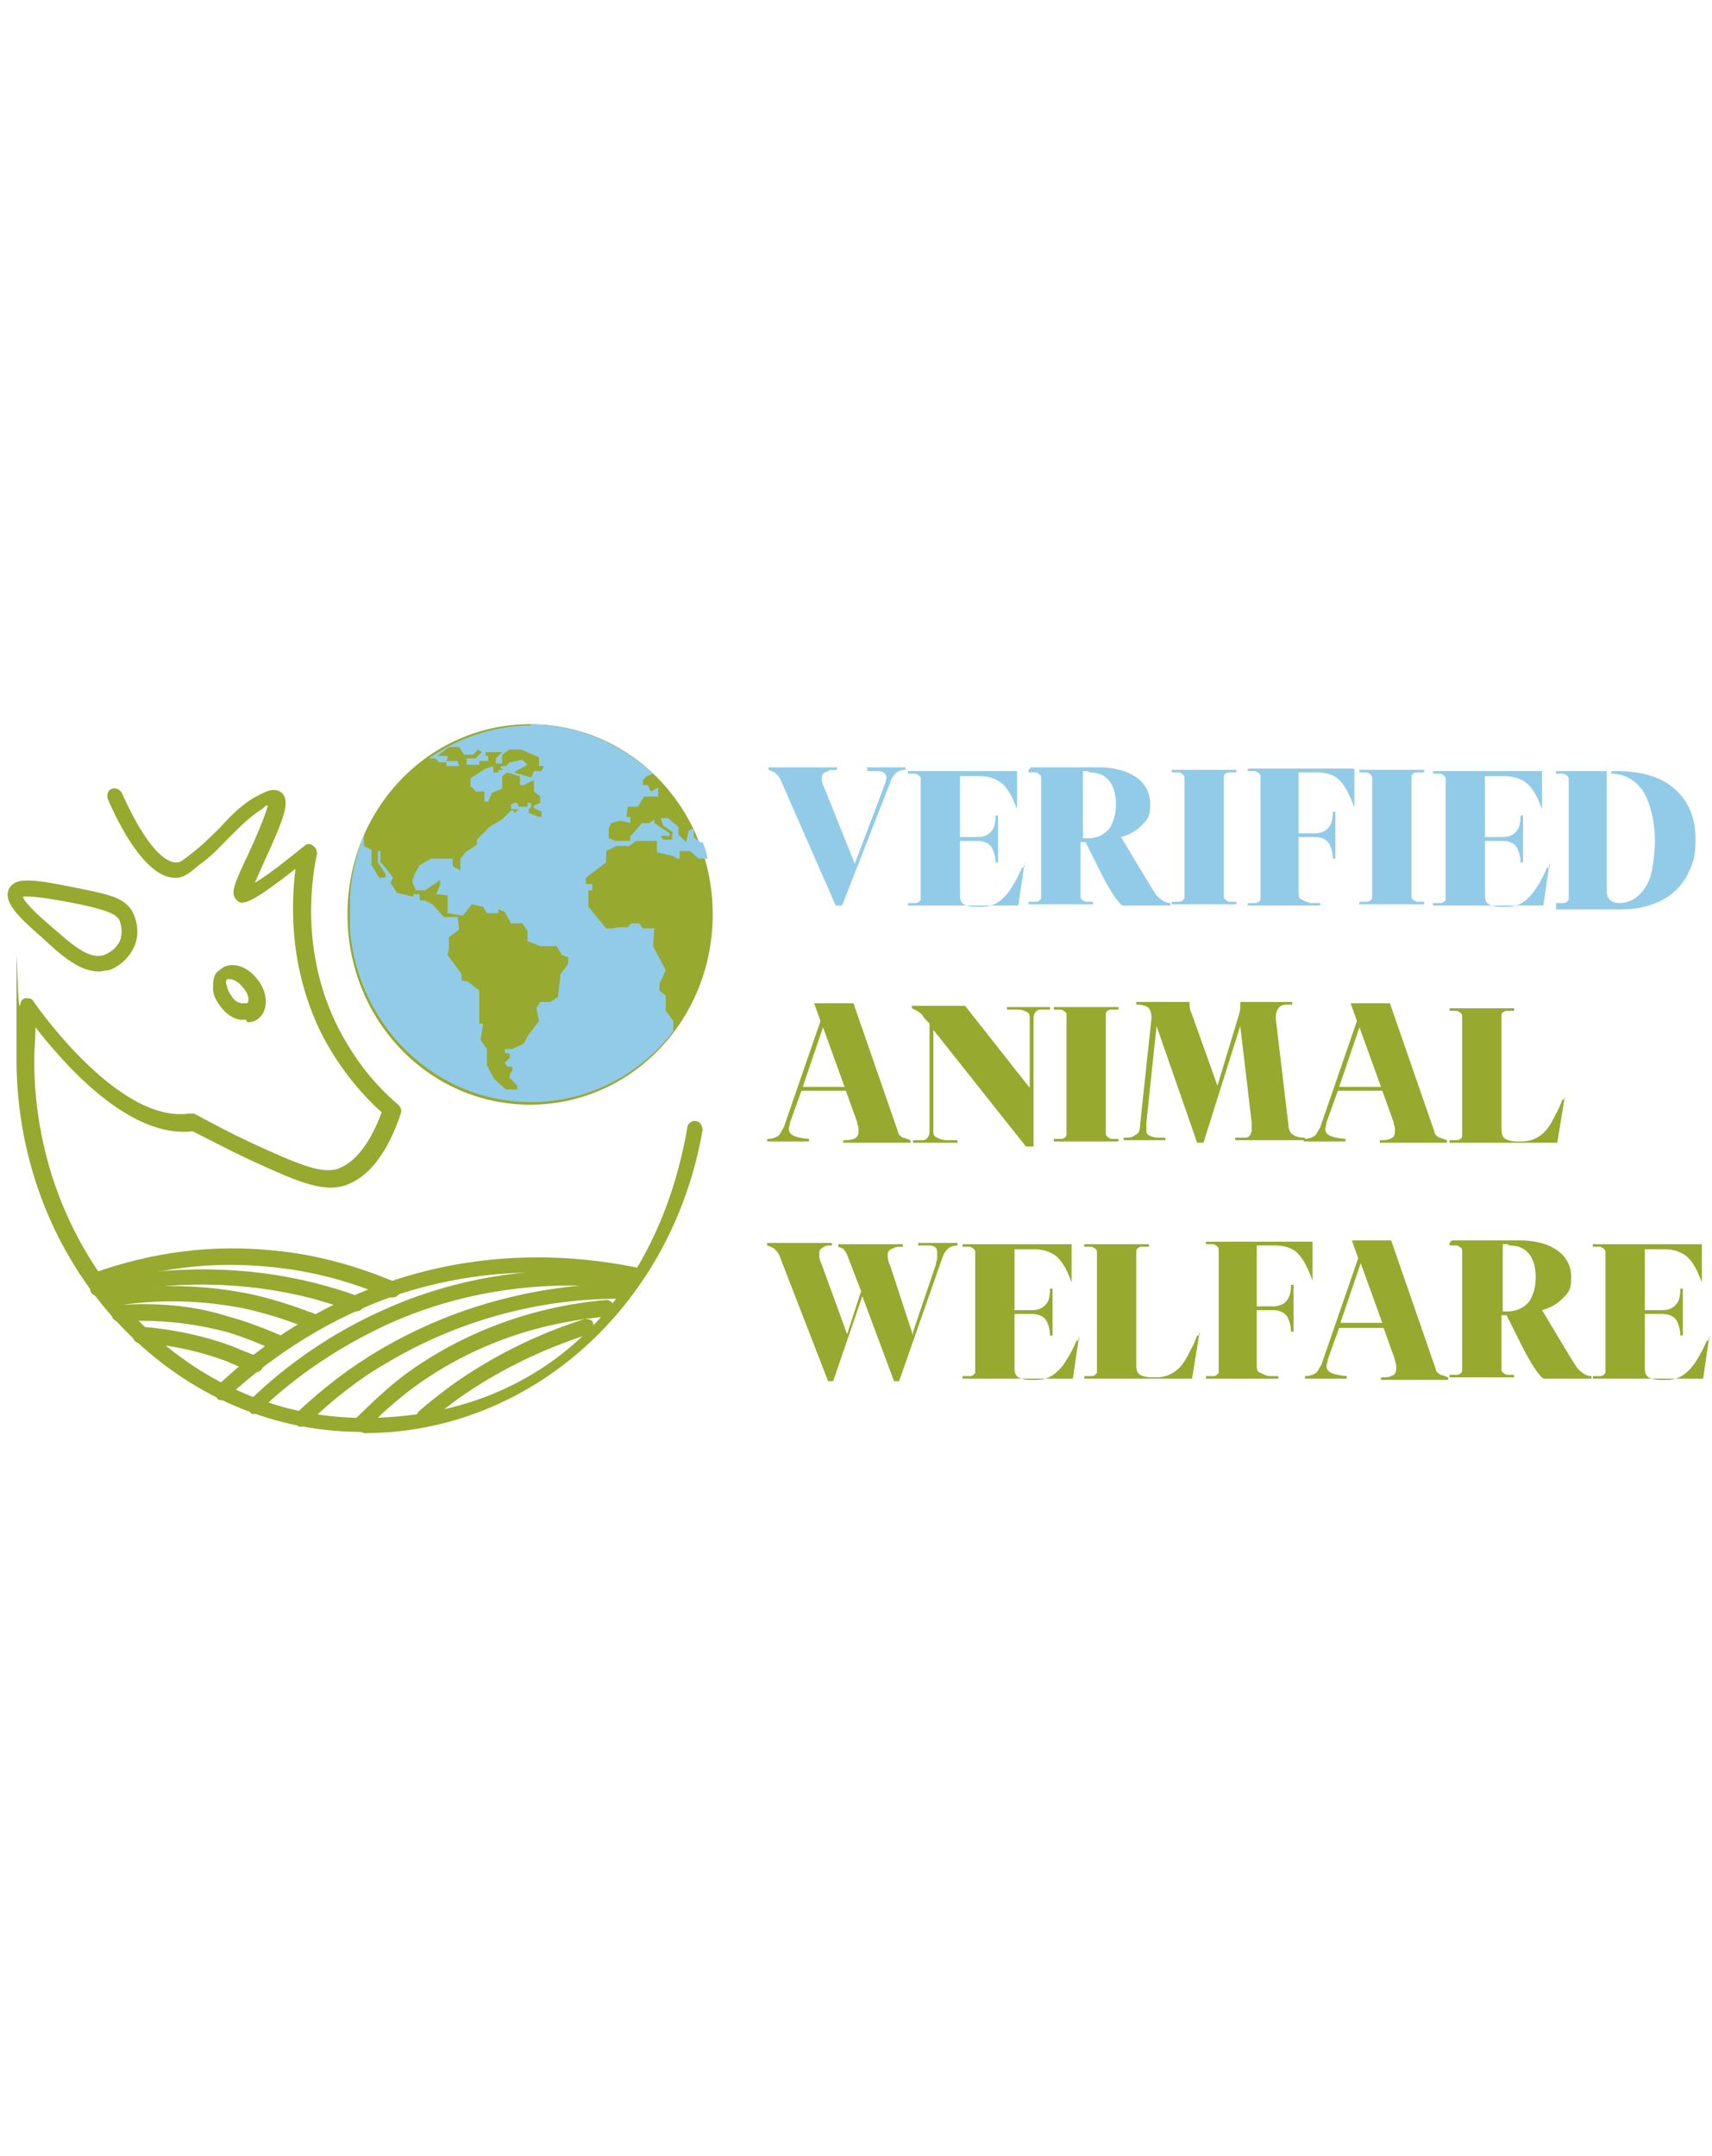 <?xml version="1.0" encoding="UTF-8"?>
<svg id="Livello_1" data-name="Livello 1" xmlns="http://www.w3.org/2000/svg" xmlns:xlink="http://www.w3.org/1999/xlink" version="1.1" viewBox="0 0 135 170">
  <defs>
    <style>
      .cls-1 {
        fill: #92cbe7;
      }

      .cls-1, .cls-2, .cls-3, .cls-4 {
        stroke-width: 0px;
      }

      .cls-2 {
        fill: #97a92f;
      }

      .cls-5 {
        clip-path: url(#clippath);
      }

      .cls-3 {
        fill: none;
      }

      .cls-4 {
        fill: #000;
      }

      .cls-6 {
        display: none;
      }
    </style>
    <clipPath id="clippath">
      <rect class="cls-3" x=".6" y="57.1" width="134.2" height="55.9"/>
    </clipPath>
  </defs>
  <g id="Livello_1-2" data-name="Livello 1" class="cls-6">
    <path class="cls-4" d="M82.2,124.9c.8,0,1.3-.4,1.5-.7h0v5.7h1.1v-7.5h-.9c-.2,1-1,1.4-1.8,1.4,0,0,0,1.1,0,1.1ZM78.2,128.9c-1.1,0-1.7-.6-1.7-2v-1.5c0-1.4.6-2,1.7-2h.2c1.1,0,1.7.7,1.7,2v1.5c0,1.4-.6,2-1.7,2h-.2ZM78.2,130h.2c1.7,0,2.8-1.1,2.8-3v-1.7c0-2-1.1-3-2.8-3h-.2c-1.7,0-2.8,1.1-2.8,3v1.7c0,1.9,1,3,2.8,3M71.2,128.9c-1.1,0-1.7-.6-1.7-2v-1.5c0-1.4.6-2,1.7-2h.2c1.1,0,1.7.7,1.7,2v1.5c0,1.4-.6,2-1.7,2h-.2ZM71.2,130h.2c1.7,0,2.8-1.1,2.8-3v-1.7c0-2-1.1-3-2.8-3h-.2c-1.7,0-2.8,1.1-2.8,3v1.7c0,1.9,1.1,3,2.8,3M67.4,127.3c0-1.4-.9-2.4-2.1-2.4h-.3c-.5,0-.8.2-1.1.5h0l.3-2h2.9v-1h-3.7l-.5,4.1h.9c.2-.3.5-.6,1-.6h.3c.6,0,1.4.4,1.4,1.3v.3c0,.9-.4,1.3-1.3,1.3h-.2c-.9,0-1.4-.3-1.4-1.1h-1.1c0,1.4,1,2.1,2.5,2.1h0c1.5,0,2.4-.9,2.4-2.5h0ZM56.4,127.7h3.3v2.2h1.1v-2.2h.8v-1h-.8v-1.9l-1.1.3v1.6h-1.9c.6-.4,1.3-1.2,2.1-2.7l.8-1.5h-1.3l-.4,1.1c-.4,1-1.2,2.4-2.4,3.4v.7h-.2ZM50,128.9c-1.4,0-2.1-.6-2.1-2v-1.5c0-1.4.7-2,2.1-2h.2c1.4,0,2.1.7,2.1,2v1.5c0,1.4-.7,2-2.1,2h-.2ZM50,130h.2c2,0,3.2-1.1,3.2-3v-1.7c0-2-1.2-3-3.2-3h-.2c-2,0-3.2,1.1-3.2,3v1.7c0,1.9,1.2,3,3.2,3M42.7,130h.3c1.6,0,2.6-.8,2.6-2.2v-.2c0-1.2-.8-2-2.2-2h-.8c-.5,0-1.1-.2-1.1-1v-.2c0-.6.5-1,1.3-1h.3c.8,0,1.3.3,1.3,1.1h1.1c0-1.4-.9-2.1-2.4-2.1h-.3c-1.5,0-2.4,1-2.4,2.1v.3c0,1.1.6,2,2.3,2h.8c.5,0,1.1.2,1.1,1h0c0,.9-.5,1.3-1.5,1.3h-.3c-.9,0-1.4-.4-1.4-1.3h-1.1c0,1.5.9,2.2,2.4,2.2M37.8,129.9h1.1v-7.5h-1.1v7.5Z"/>
  </g>
  <g id="Livello_4" data-name="Livello 4" class="cls-6">
    <path class="cls-4" d="M81.4,124.9c.8,0,1.3-.4,1.5-.7h0v5.7h1.1v-7.5h-.9c-.2,1-1,1.4-1.8,1.4,0,0,0,1.1,0,1.1ZM77.3,128.9c-1.1,0-1.7-.6-1.7-2v-1.5c0-1.4.6-2,1.7-2h.2c1.1,0,1.7.7,1.7,2v1.5c0,1.4-.6,2-1.7,2h-.2ZM77.3,130h.2c1.7,0,2.8-1.1,2.8-3v-1.7c0-2-1.1-3-2.8-3h-.2c-1.7,0-2.8,1.1-2.8,3v1.7c0,1.9,1.1,3,2.8,3M70.4,128.9c-1.1,0-1.7-.6-1.7-2v-1.5c0-1.4.6-2,1.7-2h.2c1.1,0,1.7.7,1.7,2v1.5c0,1.4-.6,2-1.7,2h-.2ZM70.3,130h.2c1.7,0,2.8-1.1,2.8-3v-1.7c0-2-1.1-3-2.8-3h-.2c-1.7,0-2.8,1.1-2.8,3v1.7c0,1.9,1.1,3,2.8,3M61.5,127.7h3.3v2.2h1.1v-2.2h.8v-1h-.8v-1.9l-1.1.3v1.6h-1.9c.6-.4,1.3-1.2,2.1-2.7l.8-1.5h-1.3l-.4,1.1c-.4,1-1.2,2.4-2.4,3.4v.7h-.2ZM57.7,124.9c.8,0,1.3-.4,1.5-.7h0v5.7h1.1v-7.5h-.9c-.2,1-1,1.4-1.8,1.4,0,0,0,1.1,0,1.1ZM51.3,128.9c-1.4,0-2.1-.6-2.1-2v-1.5c0-1.4.7-2,2.1-2h.2c1.4,0,2.1.7,2.1,2v1.5c0,1.4-.7,2-2.1,2h-.2ZM51.3,130h.2c2,0,3.2-1.1,3.2-3v-1.7c0-2-1.2-3-3.2-3h-.2c-2,0-3.2,1.1-3.2,3v1.7c0,1.9,1.2,3,3.2,3M44,130h.3c1.6,0,2.6-.8,2.6-2.2v-.2c0-1.2-.8-2-2.2-2h-.8c-.5,0-1.1-.2-1.1-1v-.2c0-.6.4-1,1.3-1h.3c.8,0,1.3.3,1.3,1.1h1.1c0-1.4-.9-2.1-2.4-2.1h-.3c-1.5,0-2.4,1-2.4,2.1v.3c0,1.1.6,2,2.3,2h.8c.5,0,1.1.2,1.1,1h0c0,.9-.5,1.3-1.5,1.3h-.4c-.9,0-1.4-.4-1.4-1.2h-1.1c0,1.4,1,2.1,2.5,2.1M39.1,129.9h1.1v-7.5h-1.1v7.5Z"/>
  </g>
  <g class="cls-5">
    <path class="cls-2" d="M41.8,57.1c8,0,14.4,6.7,14.4,15s-6.4,15-14.4,15-14.4-6.7-14.4-15,6.4-15,14.4-15"/>
    <path class="cls-1" d="M41.1,64.6h-.2s0,.2,0,.2h-.2c0,.1-.3.1-.3.1,0,0,0-.1,0-.1h-.1v-.2h.4v-.2h.4s0,.2,0,.2ZM40.1,65h-.3s0-.2,0-.2v-.2c.1,0,.3.1.3.1v.2ZM48,63.1l.3-.5h.4c0,0,.3,0,.3,0v.3s-.6.4-.6.4h-.3v-.3ZM48.8,62.2v-.2c.1,0,.6-.1.6-.1v.6c.1,0,.4.4.4.4l.2.2h.3c0,.1-.3.5-.3.5h-.6c0,0-.4,0-.4,0v-.5s.4,0,.4,0v-.3s-.4-.2-.4-.2l-.2-.2v-.2ZM41.8,57.1c3.7,0,7.1,1.5,9.7,3.9l-.5.2-.3.3v.4c0,0,.4,0,.4,0l.2.5.6-.3v.7c.1,0,0,0,0,0h-.5c0,0-.6,0-.6,0l-.5.8h-.8c0,.1-.1.8-.1.8h.3c0,0,0,.5,0,.5l-.8-.2-.7.2-.2.4v.8c.1,0,.5.2.5.2h.7s.5,0,.5,0v-.4c.1,0,.9-1,.9-1h.5c0,.1.5-.3.5-.3v.3c0,0,1.2.8,1.2.8v.2c-.1,0-.7,0-.7,0l.2.3h.3c0,0,.4,0,.4,0v-.5s.2,0,.2,0h-.1c0-.1-.8-.6-.8-.6l-.2-.6h.6l.2.2.6.5v.6s.6.6.6.6l.2-.9.4-.2v.7c0,0,.5.4.5.4h.2c.2.4.3.8.4,1.3h-.7l-.7-.6h-.8v.6h-.2l-.3-.2-1.3-.3v-.9h-1.7c0,.1-.5.4-.5.4h-1s-.8.4-.8.4v.9l-1.6,1.2v.5h.5v.5c0,0-.3,0-.3,0v1.3s1.4,1.7,1.4,1.7h.6c0-.1,1.1-.1,1.1-.1l.3-.3h.6l.3.4h.9c0,0-.1,1.4-.1,1.4l1,1.9-.5,1.1v.5s.5.4.5.4v1.2l.6.8v.8c-2.6,3.4-6.7,5.6-11.2,5.6-7.5,0-13.6-5.9-14.3-13.5,0-.1,0-.2,0-.4,0-.4,0-.8,0-1.2h0v-.7s0-.1,0-.1c0,0,0-.2,0-.3h0c.1-1.7.5-3.4,1.1-4.8v.8l.6.3v1.2l.6,1h.5c0,0,0-.3,0-.3l-.6-.9v-.9c-.1,0,.2,0,.2,0v.9c.1,0,1,1.2,1,1.2l-.2.4.5.8,1.3.3v-.2h.5c0,0,0,.5,0,.5h.4c0,0,.6.3.6.3l.9,1h1.1c0,0,.1,1,.1,1l-.8.6v.9s-.1.5-.1.5l1.1,1.5v.5c0,0,.5.1.5.1s.9.7.9.7v2.6h.3c0,0-.2,1.3-.2,1.3l.5.7v1.2c-.1,0,.6,1.2.6,1.2l.9.8h.9s0-.3,0-.3l-.6-.6v-.3s.2-.3.2-.3v-.3s-.4,0-.4,0l-.2-.3.4-.4v-.3c0,0-.4-.1-.4-.1v-.3s.6,0,.6,0l.9-.4.3-.6.9-1.2-.2-1,.3-.5h.8s.6-.4.6-.4l.2-1.8.6-.8v-.5c.1,0-.5-.2-.5-.2l-.4-.7h-1.3s-1-.4-1-.4v-.8c0,0-.4-.6-.4-.6h-.9s-.5-.9-.5-.9l-.5-.2v.3s-.9,0-.9,0l-.3-.5-.9-.2-.7.9-1.2-.2v-1.4c0,0-.9-.1-.9-.1l.3-.7v-.4c0,0-1.2.8-1.2.8h-.7c0,0-.3-.7-.3-.7l.2-.6.4-.7.9-.5h1.7v.6s.6.3.6.3v-.9c0,0,.4-.5.4-.5l.9-.6v-.4c0,0,1-1,1-1l1-.6h0c0,0,.7-.7.7-.7h.2c0,0,.1.2.1.2l.3-.3h0s-.3,0-.3,0h-.3v-.4h.1c0-.1.3-.1.3-.1h.1c0,0,.1.3.1.3h.2s0,0,0,0h.5c0,0,0-.3,0-.3h.3v.3l-.2.2h0v.3s.8.3.8.3h0s.2,0,.2,0v-.4s-.6-.3-.6-.3v-.2s.5-.2.5-.2v-.5s-.5-.4-.5-.4v-.9s-.8.4-.8.4h-.3v-.7c0,0-1-.3-1-.3l-.4.3v1l-.8.3-.3.7h-.3c0,0,0-.8,0-.8h-.7c0-.1-.4-.4-.4-.4v-.6c-.1,0,1.2-.8,1.2-.8l.6-.2v.5c0,0,.4,0,.4,0v-.2s.4,0,.4,0h0c0,0-.2-.1-.2-.1v-.2s.4,0,.4,0l.3-.3h0s0,0,0,0h0c0,0,1-.2,1-.2l.4.4-1.1.6,1.4.4.2-.5h.6l.2-.4h-.4v-.7l-1.4-.6h-1c0,.1-.5.4-.5.4v.7s-.5,0-.5,0v-.4c0,0,.5-.5.5-.5h-1c0,0-.3,0-.3,0v.3c-.1,0,.2,0,.2,0v.4c0,0-.7,0-.7,0v.3c-.1,0-1,0-1,0,0,0,0-.5,0-.5s.7,0,.7,0l.5-.5-.3-.2-.4.4h-.7s-.4-.6-.4-.6h-.8l-.9.7h.8v.2c0,0-.1.2-.1.2h.9s.1.4.1.4h-1s0-.3,0-.3h-.6c0-.1-.3-.3-.3-.3h-.5c2.3-1.6,5.1-2.6,8.1-2.6"/>
    <path class="cls-2" d="M28.5,112.9c-15,0-27.2-13.2-27.2-29.4s0-2.9.3-4.3c0-.2.2-.5.4-.5.2,0,.5,0,.6.2,0,0,6.6,9.7,12.3,8.9.1,0,.3,0,.4,0,1.5.8,3,1.6,4.5,2.3,3.7,1.7,5.4,2.4,6.7,2.1,1.9-.6,3-2.9,3.6-4.5-1.9-1.7-3.5-3.8-4.7-6.1-2.5-5-2.5-9.9-2.1-13.1-3.8,3-4.3,2.9-4.7,2.4-.4-.5-.2-1.1,1-3.6.6-1.3,1.2-2.7,1.5-3.7,0,0,0,0,0-.1,0,0-.2,0-.3.2-1,.6-1.8,1.4-2.7,2.3-.7.7-1.4,1.5-2.4,2.2-.7.6-1.1.9-1.6,1-2.2.3-4.3-3.2-5.6-6.2-.1-.3,0-.7.3-.8.3-.1.6,0,.8.3,1.6,3.6,3.2,5.6,4.4,5.5.2,0,.6-.3,1.1-.7.9-.7,1.6-1.4,2.3-2.1.9-1,1.8-1.9,3-2.5.4-.2,1.2-.7,1.8-.2.5.4.3,1.3.2,1.6-.3,1.1-1,2.6-1.6,3.9-.2.5-.5,1.1-.7,1.6.7-.4,1.8-1.2,3.9-2.9.2-.2.5-.2.7,0,.2.1.3.4.3.6-.6,2.8-1.1,8.3,1.7,13.8,1.2,2.3,2.7,4.3,4.7,6,.2.2.3.4.2.7-.6,1.8-1.9,4.9-4.5,5.7-1.8.5-3.8-.4-7.5-2.1-1.5-.7-3-1.5-4.4-2.2-5.1.6-10.3-5.5-12.4-8.2,0,.9-.1,1.7-.1,2.6,0,15.5,11.7,28.2,26,28.2s23.2-9.6,25.5-22.9c0-.3.4-.6.7-.5.3,0,.5.4.5.7-2.4,13.9-13.6,23.9-26.7,23.9"/>
    <path class="cls-2" d="M1.8,70.7c.2.6,1.6,1.8,2.3,2.4,1.5,1.3,2.9,2.6,4.1,2.2.5-.2.9-.5,1.2-1,.3-.6.2-1.3,0-1.8-.3-.4-.8-.7-3.1-1.2-2-.4-3.9-.7-4.5-.6M7.8,76.6c-1.5,0-2.9-1.2-4.4-2.6-1.7-1.5-3.2-2.8-2.7-3.9.5-1,1.9-.8,5.8,0,2.5.5,3.3.8,3.9,1.7.5.9.6,2.1.1,3-.4.8-1.1,1.4-1.9,1.7-.3,0-.5.1-.8.1"/>
    <path class="cls-2" d="M18.2,77.2c-.1,0-.2,0-.3,0-.1.1-.1.4,0,.5,0,.3.2.6.4.9.2.3.5.5.8.5,0,0,.3,0,.4,0,.2-.2.1-.8-.4-1.3-.3-.4-.7-.6-1-.6M19.4,80.4c-.2,0-.3,0-.5,0-.5-.1-1-.4-1.4-.9-.4-.5-.7-1-.7-1.5,0-.6,0-1.2.5-1.5.7-.7,2-.5,2.9.6.9,1,1,2.4.3,3.1-.3.3-.6.4-1,.4"/>
    <path class="cls-2" d="M17.5,110.4c-.2,0-.3,0-.4-.2-.2-.2-.2-.6,0-.9,3.9-3.7,8.5-6.5,13.5-8.2,7.8-2.7,14.9-2.1,19.4-1.2.3,0,.5.4.5.7,0,.3-.4.5-.7.5-4.4-.9-11.2-1.5-18.8,1.1-4.8,1.7-9.2,4.4-13.1,8-.1.1-.3.2-.4.2"/>
    <path class="cls-2" d="M30.8,102.3c0,0-.2,0-.2,0-3-1.3-6.1-2.1-9.2-2.4-4.7-.5-9.3.1-13.8,1.7-.3.1-.6,0-.7-.4-.1-.3,0-.7.4-.8,4.7-1.7,9.5-2.3,14.3-1.8,3.3.3,6.5,1.2,9.6,2.5.3.1.4.5.3.8,0,.2-.3.4-.5.4"/>
    <path class="cls-2" d="M20.1,111.5c-.2,0-.3,0-.4-.2-.2-.2-.2-.6,0-.9,3.1-3,6.7-5.4,10.5-7.1,7.5-3.4,14.6-3.4,19.3-2.9.3,0,.6.3.5.7,0,.3-.3.6-.7.5-4.5-.5-11.4-.5-18.7,2.8-3.7,1.7-7.2,4-10.2,6.9-.1.1-.3.2-.4.2"/>
    <path class="cls-2" d="M23.8,112.5c-.2,0-.3,0-.4-.2-.2-.3-.2-.6,0-.9,2-1.9,4.2-3.6,6.6-5,5.6-3.3,12.1-5.1,18.8-5.2h0c.3,0,.6.3.6.6,0,.3-.3.6-.6.6-6.5,0-12.8,1.8-18.2,5-2.3,1.3-4.4,3-6.3,4.8-.1.1-.3.2-.4.2"/>
    <path class="cls-2" d="M28.5,112.9c-.2,0-.3,0-.4-.2-.2-.2-.2-.6,0-.9,1.2-1.2,2.5-2.4,3.8-3.4,4.5-3.3,10-5.4,15.9-5.9.3,0,.6.2.6.6,0,.3-.2.6-.5.7-5.8.5-10.9,2.4-15.3,5.6-1.3,1-2.5,2-3.6,3.2-.1.1-.3.2-.4.2"/>
    <path class="cls-2" d="M33.5,112.4c-.2,0-.3,0-.5-.2-.2-.3-.2-.6,0-.9.8-.7,1.7-1.4,2.5-2,3.2-2.3,6.8-4.1,10.6-5.3.3,0,.6,0,.7.4,0,.3,0,.7-.4.8-3.7,1.2-7.2,2.9-10.3,5.1-.8.6-1.7,1.3-2.5,1.9-.1,0-.2.1-.4.1"/>
    <path class="cls-2" d="M28,103.4c0,0-.1,0-.2,0-1-.4-2.1-.7-3.1-1-5.4-1.4-11.1-1.5-16.9-.2-.3,0-.6-.1-.7-.5,0-.3.1-.7.5-.7,6-1.3,11.9-1.2,17.4.2,1.1.3,2.2.6,3.2,1,.3.1.5.5.4.8,0,.3-.3.4-.6.4"/>
    <path class="cls-2" d="M24.9,104.9c0,0-.1,0-.2,0-1.7-.7-3.5-1.3-5.3-1.7-3.4-.7-7-.8-10.5-.2-.3,0-.6-.2-.7-.5,0-.3.2-.6.5-.7,3.7-.6,7.4-.5,10.9.2,1.9.4,3.7,1,5.5,1.7.3.1.4.5.3.8,0,.2-.3.4-.5.4"/>
    <path class="cls-2" d="M22.2,106.6c0,0-.2,0-.2,0-1.4-.6-2.8-1.2-4.2-1.6-2.7-.7-5.5-1-8.4-.8-.3,0-.6-.2-.6-.6,0-.3.2-.6.5-.7,3-.2,5.9,0,8.7.9,1.5.4,3,1,4.4,1.6.3.1.4.5.3.8,0,.2-.3.4-.5.4"/>
    <path class="cls-2" d="M20.1,108.2c0,0-.2,0-.2,0-.7-.3-1.4-.6-2.1-.9-2.2-.8-4.5-1.3-6.8-1.4-.3,0-.6-.3-.5-.7,0-.3.3-.6.6-.6,2.5.2,4.9.7,7.1,1.5.7.3,1.5.6,2.2.9.3.1.4.5.3.8,0,.2-.3.4-.5.4"/>
    <path class="cls-1" d="M68.3,60.5h3.1v.2c-.3,0-.6.1-.8.3-.2.2-.3.4-.4.7l-3.8,9.7h-.5l-4.3-9.8c-.1-.3-.3-.5-.4-.6-.1-.1-.3-.2-.6-.3v-.2h5.4v.2c-.3,0-.6,0-.7.1-.3.1-.5.2-.5.5s0,.4.2.8l2.4,6,2.2-5.8c.2-.6.3-.8.3-1s-.2-.5-.6-.5c-.2,0-.5,0-.9,0v-.2Z"/>
    <path class="cls-1" d="M80.8,68l-.5,3.4h-8.7v-.2c.3,0,.5,0,.6,0,.2,0,.4-.2.4-.3,0-.1,0-.3,0-.6v-8.3c0-.3,0-.5,0-.6,0-.2-.2-.3-.4-.4-.1,0-.3,0-.6,0v-.2h8.6v3c0,0,0,0,0,0-.2-.5-.4-1-.6-1.3-.3-.5-.6-.8-1-1-.4-.2-.8-.3-1.4-.3h-1.5v4.8h1.4c.5,0,.9-.2,1.1-.5.2-.2.3-.6.3-1.2h.2v3.7h-.2c0-.6-.2-1-.3-1.2-.2-.3-.6-.5-1.1-.5h-1.4v4.1c0,.4,0,.7.3.9.2.1.5.2.9.2h.5c.8,0,1.4-.3,2-1,.4-.5.8-1.2,1.2-2.1h.2Z"/>
    <path class="cls-1" d="M85.8,60.8h-.4v5.3h.4c.7,0,1.3-.3,1.7-.8.3-.5.5-1.1.5-1.9s-.2-1.4-.5-1.8c-.4-.5-.9-.7-1.6-.7M81.3,60.5h5.3c1.1,0,2,.2,2.7.6.9.5,1.4,1.3,1.4,2.3s-.2,1.2-.7,1.7c-.4.4-.9.7-1.6.9l2.1,3.5c.3.5.5.8.7,1.1.4.4.7.6,1.1.6v.2h-3.8c-.4-.3-1-1.2-1.8-2.8l-1.1-2.2h-.4v3.7c0,.3,0,.5,0,.6,0,.2.2.3.4.4.1,0,.3,0,.6,0v.2h-5.1v-.2c.3,0,.5,0,.6,0,.2,0,.4-.2.4-.3,0-.1,0-.3,0-.6v-8.3c0-.3,0-.5,0-.6,0-.2-.2-.3-.4-.4-.1,0-.3,0-.6,0v-.2Z"/>
    <path class="cls-1" d="M96.5,61.8v8.3c0,.3,0,.5,0,.6,0,.2.2.3.4.4.1,0,.3,0,.6,0v.2h-5.1v-.2c.3,0,.5,0,.6,0,.2,0,.4-.2.4-.3,0-.1,0-.3,0-.6v-8.3c0-.3,0-.5,0-.6,0-.2-.2-.3-.4-.4-.1,0-.3,0-.6,0v-.2h5.1v.2c-.3,0-.5,0-.6,0-.2,0-.4.2-.4.3,0,.1,0,.3,0,.6"/>
    <path class="cls-1" d="M99.4,70.1v-8.3c0-.3,0-.5,0-.6,0-.2-.2-.3-.4-.4-.1,0-.3,0-.6,0v-.2h8.4v3.1c0,0,0,0,0,0-.2-.6-.4-1-.6-1.4-.3-.5-.6-.9-1-1.1s-.8-.3-1.4-.3h-1.4v4.8h1.3c.5,0,.9-.2,1.1-.5.2-.3.3-.6.3-1.2h.2v3.7h-.2c0-.6-.2-1-.3-1.2-.2-.3-.6-.5-1.1-.5h-1.3v4.2c0,.4,0,.6.2.7.2.1.4.2.7.3.2,0,.4,0,.8,0v.2h-5.7v-.2c.3,0,.5,0,.6,0,.2,0,.4-.2.4-.3,0-.1,0-.3,0-.6"/>
    <path class="cls-1" d="M111.3,61.8v8.3c0,.3,0,.5,0,.6,0,.2.2.3.4.4.1,0,.3,0,.6,0v.2h-5.1v-.2c.3,0,.5,0,.6,0,.2,0,.4-.2.4-.3,0-.1,0-.3,0-.6v-8.3c0-.3,0-.5,0-.6,0-.2-.2-.3-.4-.4-.1,0-.3,0-.6,0v-.2h5.1v.2c-.3,0-.5,0-.6,0-.2,0-.4.2-.4.3,0,.1,0,.3,0,.6"/>
    <path class="cls-1" d="M122.2,68l-.5,3.4h-8.7v-.2c.3,0,.5,0,.6,0,.2,0,.4-.2.4-.3,0-.1,0-.3,0-.6v-8.3c0-.3,0-.5,0-.6,0-.2-.2-.3-.4-.4-.1,0-.3,0-.6,0v-.2h8.6v3c0,0,0,0,0,0-.2-.5-.4-1-.6-1.3-.3-.5-.6-.8-1-1-.4-.2-.8-.3-1.4-.3h-1.5v4.8h1.4c.5,0,.9-.2,1.1-.5.2-.2.3-.6.3-1.2h.2v3.7h-.2c0-.6-.2-1-.3-1.2-.2-.3-.6-.5-1.1-.5h-1.4v4.1c0,.4,0,.7.3.9.2.1.5.2.9.2h.5c.8,0,1.4-.3,2-1,.4-.5.8-1.2,1.2-2.1h.2Z"/>
    <path class="cls-1" d="M127.1,60.8h-.4v9.2c0,.4,0,.7.2.9.2.2.4.3.8.3h0c.7,0,1.3-.3,1.8-.9.4-.5.7-1.1.8-1.9.1-.6.2-1.3.2-2.1,0-1.4-.3-2.6-.7-3.5-.6-1.2-1.6-1.8-2.8-1.8M122.7,71.4v-.2c.3,0,.5,0,.6,0,.2,0,.4-.2.4-.3,0-.1,0-.3,0-.6v-8.3c0-.3,0-.5,0-.6,0-.2-.2-.3-.4-.4-.1,0-.3,0-.6,0v-.2h4.8c1.8,0,3.3.4,4.3,1.2,1.2.9,1.9,2.3,1.9,4.1s-.3,2.1-.7,3c-.5.9-1.3,1.6-2.2,2-.9.4-1.8.6-2.9.6h-5.2Z"/>
    <path class="cls-2" d="M64.9,81l-1.6,4.7h3.3l-1.7-4.7ZM67.6,88.5l-.9-2.5h-3.5l-.9,2.5c0,.2-.1.4-.1.5,0,.5.5.7,1.6.8v.2h-3.3v-.2c.4,0,.6-.1.8-.2.2-.1.3-.4.5-.7l2.9-8.4-.5-1.4h3.1l3.5,10.1c0,.2.2.4.4.5.1,0,.3.1.6.2v.2h-5.3v-.2c.3,0,.6,0,.8-.1.3-.1.4-.3.4-.6s0-.3-.1-.6"/>
    <path class="cls-2" d="M81.2,85.8v-5.3c0-.4,0-.6-.2-.7-.2-.1-.4-.2-.8-.2-.2,0-.4,0-.8,0v-.2h3.4v.2c-.3,0-.5,0-.7,0-.3,0-.4.1-.5.3-.1.1-.1.3-.1.7v9.8h-.6l-7.3-9.2v7.8c0,.4,0,.6.3.7.2.1.4.2.8.2.2,0,.5,0,.8,0v.2h-3.5v-.2c.3,0,.5,0,.7,0,.3,0,.4-.1.5-.3.1-.1.1-.3.1-.7v-8.2c-.3-.3-.5-.5-.6-.7-.3-.3-.6-.4-.8-.5v-.2h4.2l5.2,6.6Z"/>
    <path class="cls-2" d="M87.2,80.5v8.3c0,.3,0,.5,0,.6,0,.2.2.3.4.4.1,0,.3,0,.6,0v.2h-5.1v-.2c.3,0,.5,0,.6,0,.2,0,.4-.2.4-.3,0-.1,0-.3,0-.6v-8.3c0-.3,0-.5,0-.6,0-.2-.2-.3-.4-.4-.1,0-.3,0-.6,0v-.2h5.1v.2c-.3,0-.5,0-.6,0-.2,0-.4.2-.4.3,0,.1,0,.3,0,.6"/>
    <path class="cls-2" d="M98.7,88.5l-.9-7.6-2.9,9.2h-.5l-3.2-9.2-.8,7.6c0,.4,0,.7,0,.8.1.2.3.3.7.4.2,0,.4,0,.8,0v.2h-3.3v-.2c.4,0,.7,0,.9-.2.3-.1.4-.4.4-.8l.9-8.4c0-.5-.1-.7-.3-.9-.2-.1-.5-.2-.9-.2v-.2h4.2c0,.3,0,.6.2,1l2,5.6,1.7-5.6c.1-.4.1-.4.1-.5,0-.2,0-.3,0-.5h4.1v.2c-.5,0-.8,0-1,.2-.2.2-.3.4-.3.9l1,8.4c0,.4.2.7.4.8.2.1.4.2.9.2v.2h-5.5v-.2c.4,0,.6,0,.8,0,.3,0,.4-.2.5-.5,0-.2,0-.4,0-.8"/>
    <path class="cls-2" d="M107.2,81l-1.6,4.7h3.3l-1.7-4.7ZM109.9,88.5l-.9-2.5h-3.5l-.9,2.5c0,.2-.1.4-.1.5,0,.5.5.7,1.6.8v.2h-3.3v-.2c.4,0,.6-.1.8-.2.2-.1.3-.4.5-.7l2.9-8.4-.5-1.4h3.1l3.5,10.1c0,.2.2.4.4.5.1,0,.3.1.6.2v.2h-5.3v-.2c.3,0,.6,0,.8-.1.3-.1.4-.3.4-.6s0-.3-.1-.6"/>
    <path class="cls-2" d="M123.4,86.4l-.6,3.7h-8.5v-.2c.3,0,.5,0,.6,0,.2,0,.4-.2.4-.3,0-.1,0-.3,0-.6v-8.3c0-.3,0-.5,0-.6,0-.2-.2-.3-.4-.4-.1,0-.3,0-.6,0v-.2h5.1v.2c-.3,0-.5,0-.6,0-.2,0-.4.2-.4.3,0,.1,0,.3,0,.6v8.3c0,.4,0,.7.3.9.2.1.5.2.9.2h.4c.6,0,1.1-.2,1.5-.5.4-.3.7-.7,1-1.3.2-.4.5-.9.7-1.5h.2Z"/>
    <path class="cls-2" d="M72,105l1.8-5.3s0-.2.1-.4c0-.1,0-.2,0-.3,0-.1,0-.2,0-.3,0-.3-.2-.5-.6-.5-.2,0-.5,0-.9,0v-.2h3.1v.2c-.3,0-.6.1-.8.3-.2.2-.3.4-.4.7l-3.4,9.7h-.4l-2.5-6.7-2.3,6.7h-.4l-3.8-9.8c-.1-.3-.3-.5-.4-.6-.1-.1-.3-.2-.6-.3v-.2h5.1v.2c-.3,0-.5,0-.6.1-.2.1-.4.2-.4.5s0,.5.2.9l2,5.5,1.1-3.4-1-2.6c-.1-.3-.2-.5-.3-.6-.1-.2-.3-.2-.5-.3v-.2h5.1v.2c-.3,0-.6,0-.7.1-.3.1-.5.2-.5.5s0,.5.2.9l1.8,5.5Z"/>
    <path class="cls-2" d="M85.1,105.3l-.5,3.4h-8.7v-.2c.3,0,.5,0,.6,0,.2,0,.4-.2.4-.3,0-.1,0-.3,0-.6v-8.3c0-.3,0-.5,0-.6,0-.2-.2-.3-.4-.4-.1,0-.3,0-.6,0v-.2h8.6v3c0,0,0,0,0,0-.2-.5-.4-1-.6-1.3-.3-.5-.6-.8-1-1-.4-.2-.8-.3-1.4-.3h-1.5v4.8h1.4c.5,0,.9-.2,1.1-.5.2-.2.3-.6.3-1.2h.2v3.7h-.2c0-.6-.2-1-.3-1.2-.2-.3-.6-.5-1.1-.5h-1.4v4.1c0,.4,0,.7.3.9.2.1.5.2.9.2h.5c.8,0,1.4-.3,2-1,.4-.5.8-1.2,1.2-2.1h.2Z"/>
    <path class="cls-2" d="M94.6,105l-.6,3.7h-8.5v-.2c.3,0,.5,0,.6,0,.2,0,.4-.2.4-.3,0-.1,0-.3,0-.6v-8.3c0-.3,0-.5,0-.6,0-.2-.2-.3-.4-.4-.1,0-.3,0-.6,0v-.2h5.1v.2c-.3,0-.5,0-.6,0-.2,0-.4.2-.4.3,0,.1,0,.3,0,.6v8.3c0,.4,0,.7.3.9.2.1.5.2.9.2h.4c.6,0,1.1-.2,1.5-.5.4-.3.7-.7,1-1.3.2-.4.5-.9.7-1.5h.2Z"/>
    <path class="cls-2" d="M96.1,107.4v-8.3c0-.3,0-.5,0-.6,0-.2-.2-.3-.4-.4-.1,0-.3,0-.6,0v-.2h8.4v3.1c0,0,0,0,0,0-.2-.6-.4-1-.6-1.4-.3-.5-.6-.9-1-1.1-.4-.2-.8-.3-1.4-.3h-1.4v4.8h1.3c.5,0,.9-.2,1.1-.5.2-.3.3-.6.3-1.2h.2v3.7h-.2c0-.6-.2-1-.3-1.2-.2-.3-.6-.5-1.1-.5h-1.3v4.2c0,.4,0,.6.2.7.2.1.4.2.7.3.2,0,.4,0,.8,0v.2h-5.7v-.2c.3,0,.5,0,.6,0,.2,0,.4-.2.4-.3,0-.1,0-.3,0-.6"/>
    <path class="cls-2" d="M107.3,99.6l-1.6,4.7h3.3l-1.7-4.7ZM110,107.2l-.9-2.5h-3.5l-.9,2.5c0,.2-.1.4-.1.5,0,.5.5.7,1.6.8v.2h-3.3v-.2c.4,0,.6-.1.8-.2.2-.1.3-.4.5-.7l2.9-8.4-.5-1.4h3.1l3.5,10.1c0,.2.2.4.4.5.1,0,.3.1.6.2v.2h-5.3v-.2c.3,0,.6,0,.8-.1.3-.1.4-.3.4-.6s0-.3-.1-.6"/>
    <path class="cls-2" d="M118.9,98.1h-.4v5.3h.4c.7,0,1.3-.3,1.7-.8.3-.5.5-1.1.5-1.9s-.2-1.4-.5-1.8c-.4-.5-.9-.7-1.6-.7M114.5,97.8h5.3c1.1,0,2,.2,2.7.6.9.5,1.4,1.3,1.4,2.3s-.2,1.2-.7,1.7c-.4.4-.9.7-1.6.9l2.1,3.5c.3.5.5.8.7,1.1.4.4.7.6,1.1.6v.2h-3.8c-.4-.3-1-1.2-1.8-2.8l-1.1-2.2h-.4v3.7c0,.3,0,.5,0,.6,0,.2.2.3.4.4.1,0,.3,0,.6,0v.2h-5.1v-.2c.3,0,.5,0,.6,0,.2,0,.4-.2.4-.3,0-.1,0-.3,0-.6v-8.3c0-.3,0-.5,0-.6,0-.2-.2-.3-.4-.4-.1,0-.3,0-.6,0v-.2Z"/>
    <path class="cls-2" d="M134.8,105.3l-.5,3.4h-8.7v-.2c.3,0,.5,0,.6,0,.2,0,.4-.2.4-.3,0-.1,0-.3,0-.6v-8.3c0-.3,0-.5,0-.6,0-.2-.2-.3-.4-.4-.1,0-.3,0-.6,0v-.2h8.6v3c0,0,0,0,0,0-.2-.5-.4-1-.6-1.3-.3-.5-.6-.8-1-1-.4-.2-.8-.3-1.4-.3h-1.5v4.8h1.4c.5,0,.9-.2,1.1-.5.2-.2.3-.6.3-1.2h.2v3.7h-.2c0-.6-.2-1-.3-1.2-.2-.3-.6-.5-1.1-.5h-1.4v4.1c0,.4,0,.7.3.9.2.1.5.2.9.2h.5c.8,0,1.4-.3,2-1,.4-.5.8-1.2,1.2-2.1h.2Z"/>
  </g>
</svg>